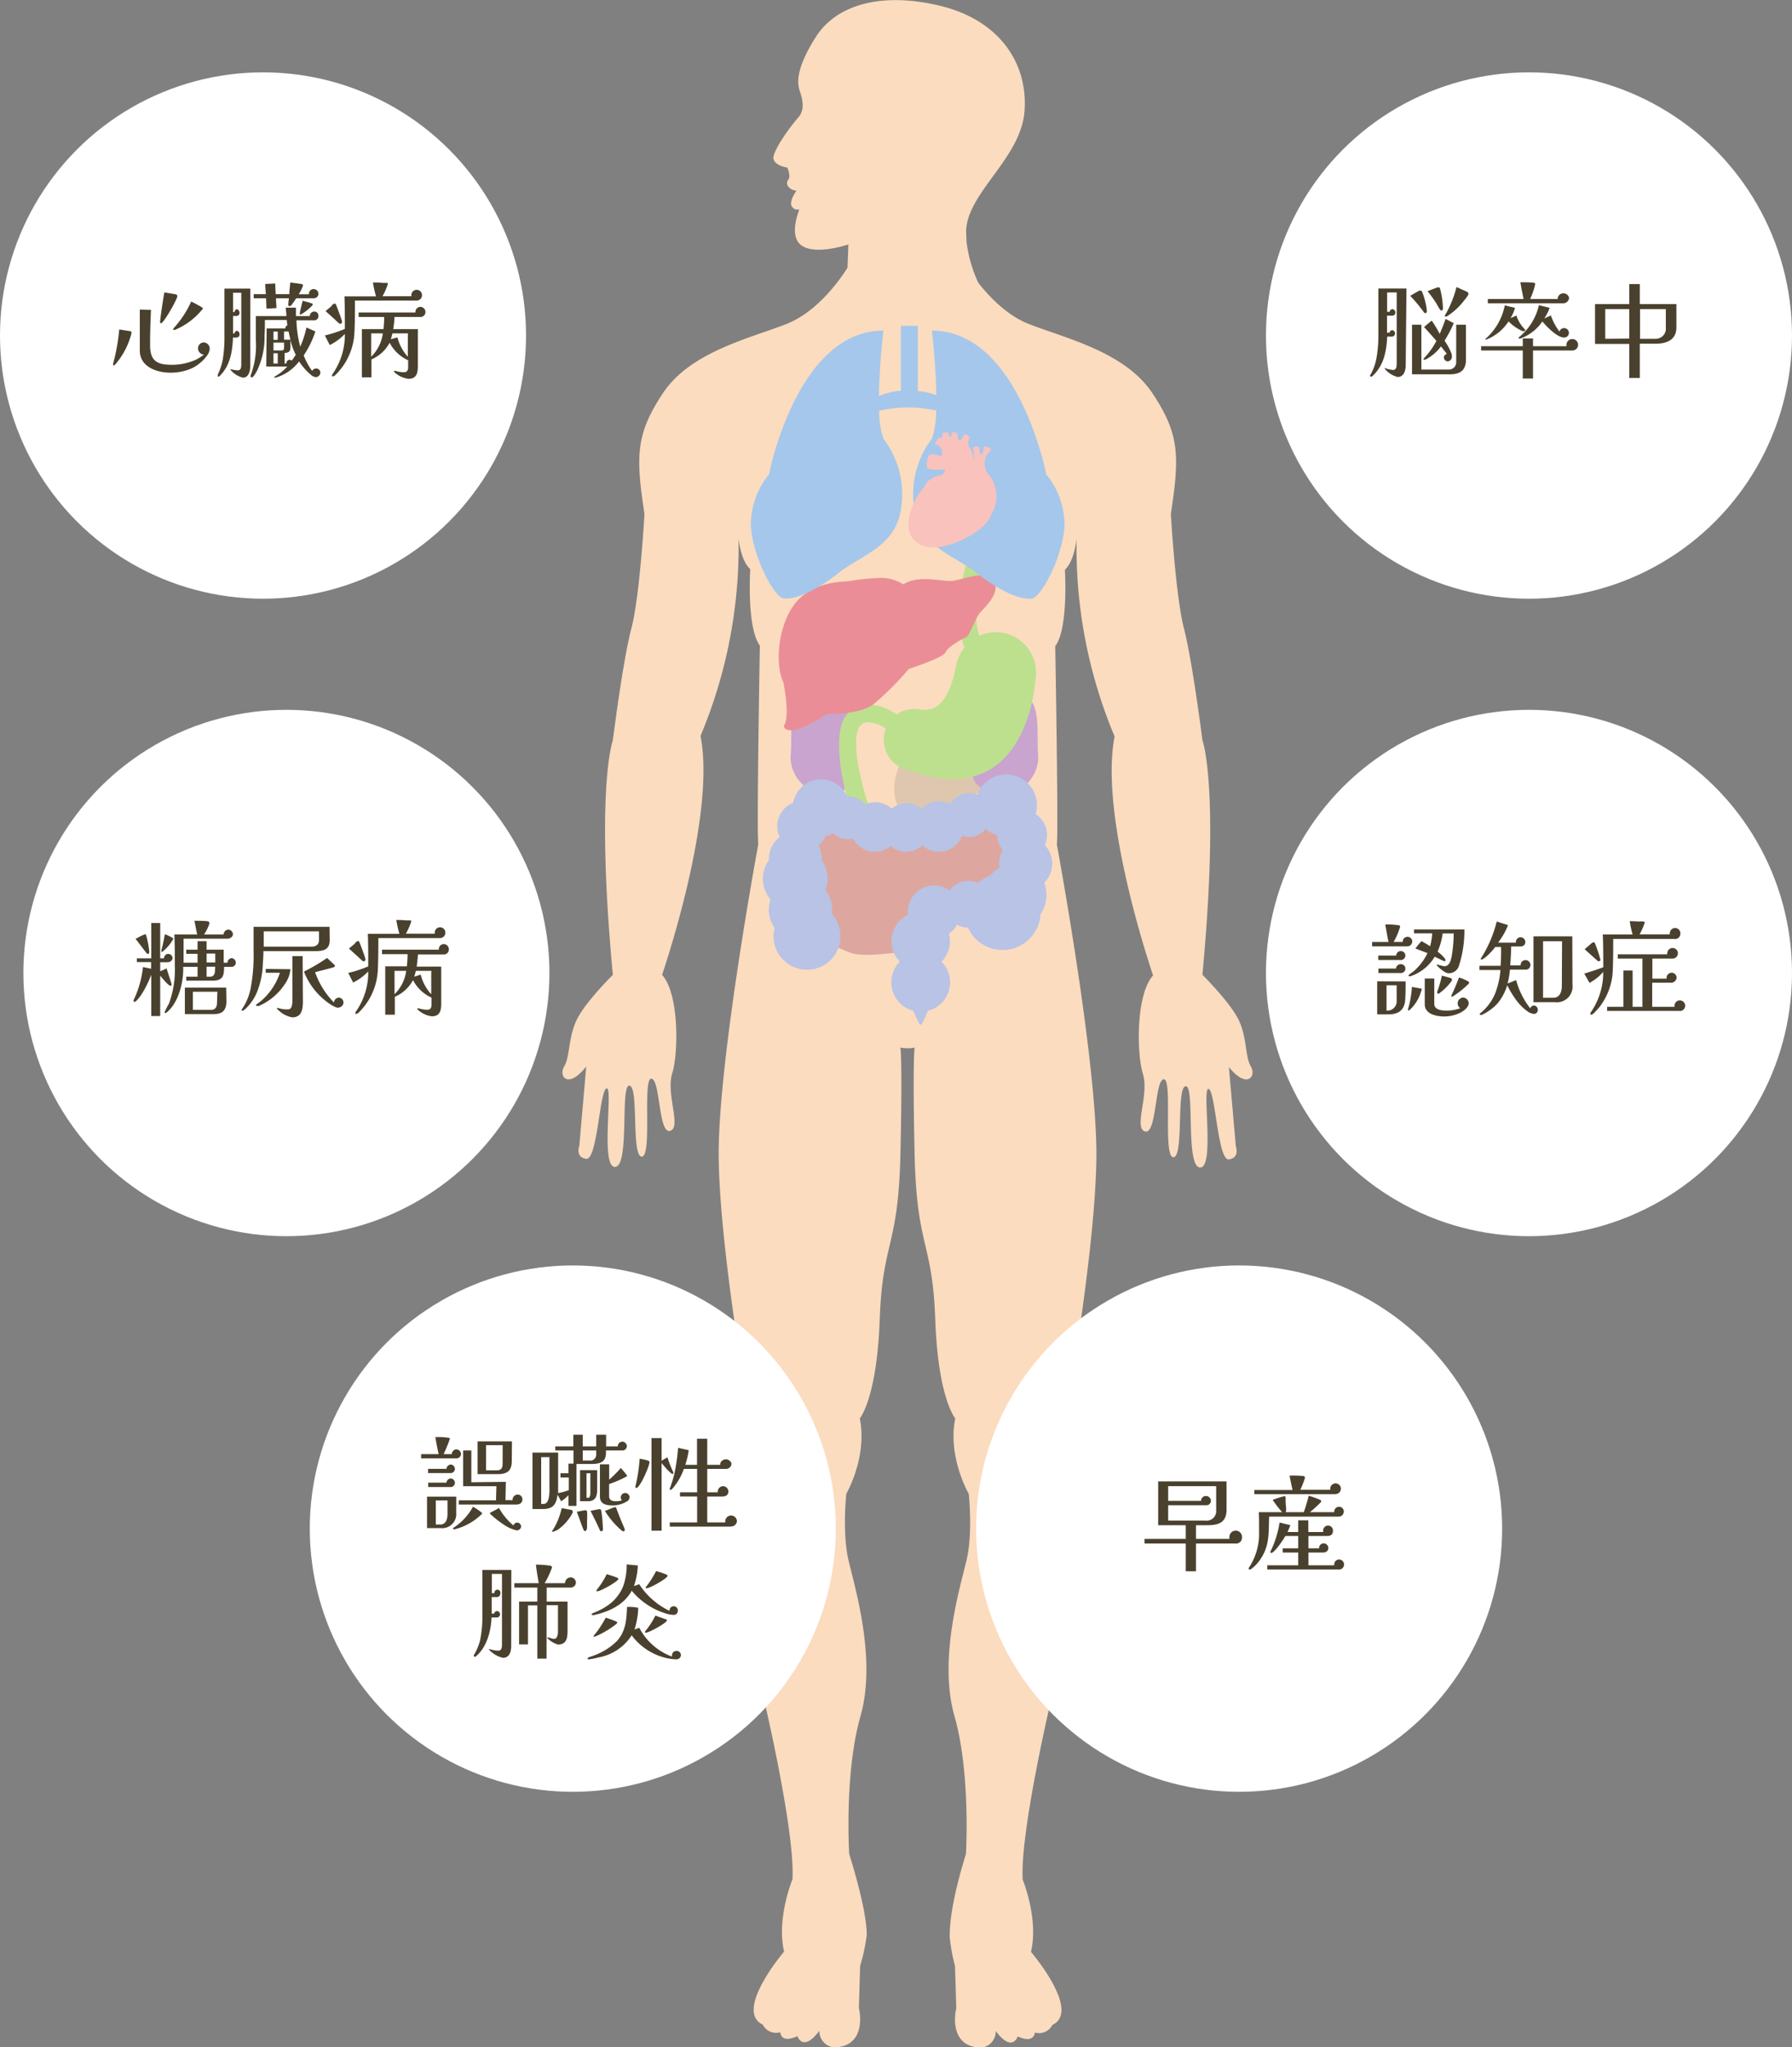 <svg xmlns="http://www.w3.org/2000/svg" viewBox="0 0 306.59 350"><rect x="0" y="0" width="306.59" height="350" fill="#808080" stroke="none"/><defs><style>.cls-1{fill:#fff;}.cls-2{fill:#49412e;}.cls-3{fill:#fbdcbf;}.cls-4{fill:#dec7ae;}.cls-5{fill:#c9a4cf;}.cls-6{fill:#bde08e;}.cls-7{fill:#eb8d97;}.cls-8{fill:#dda7a0;}.cls-9{fill:#b8c3e5;}.cls-10{fill:#a5c7eb;}.cls-11{fill:#f9c2bd;}</style></defs><title>zenshin</title><g id="レイヤー_2" data-name="レイヤー 2"><g id="contents"><circle class="cls-1" cx="49" cy="166.37" r="45"/><path class="cls-2" d="M28.65,164.53H27.41v1.55l1.1-.5c.11.47.85,2.57.85,2.77a.19.19,0,0,1-.2.2c-.36,0-1.5-1.42-1.75-1.73v6.91H25.88v-7.07c-.47,1.29-1.66,3.78-2.75,4.63l-.13,0a.16.16,0,0,1-.16-.16s0,0,0-.09a17.32,17.32,0,0,0,1.62-5.69l1.39.29v-1.14H23.41v-.63h2.47v-6.05h1.53v6.05h.65a.73.73,0,1,1,1.46-.07C29.52,164.26,29.05,164.53,28.65,164.53Zm-3.31-1.42c-.16,0-.27-.14-.36-.25-.59-.78-1.19-1.57-1.78-2.32a10.5,10.5,0,0,1,1.62-.8c.13,0,.14.08.18.17a15.25,15.25,0,0,1,.54,2.82C25.54,162.86,25.5,163.11,25.34,163.11Zm2.4-.34c-.09,0-.13-.07-.13-.16s0-.09,0-.13c.25-.92.43-1.82.59-2.74a6.79,6.79,0,0,1,1.33.63c.08.06.11.08.11.17A7.15,7.15,0,0,1,27.74,162.77Zm12,2.54h-1.4c0,1.6-.24,2.37-2,2.37H31.86V167l1.94,0v-1.69H31.35v.34c0,2.45-.81,5.69-2.71,7.36a.68.68,0,0,1-.36.2.11.11,0,0,1-.13-.12,13.27,13.27,0,0,1,.76-1.5,16.8,16.8,0,0,0,1-6.53c0-1.75,0-3.52-.08-5.28l3.91,0c-.18-.77-.32-1.56-.48-2.34.55,0,1.63,0,2.16.07.23,0,.41.11.41.4a7.7,7.7,0,0,1-.92,1.87h3.35a.83.83,0,0,1,.79-.83.82.82,0,0,1,.8.81c0,.42-.51.74-.89.74H31.41c0,1.37,0,2.74,0,4.11H33.8v-1.52H31.86v-.71H33.8v-1.45h1.55v1.45h2.92c0,.73,0,1.49,0,2.23h.65a.78.78,0,0,1,.72-.78.77.77,0,0,1,.7.78A.7.7,0,0,1,39.69,165.31Zm-1,5.85c0,1.46-.57,2.23-2.11,2.23h-5v-4.52H38.7Zm-1.55-1.59H33v3.1h3.13c.76,0,1-.57,1-1.24Zm-.36-5v-1.52H35.35v1.52Zm0,.72H35.35V167h.58c.75,0,.86-.63.86-1.24Z"/><path class="cls-2" d="M56.41,160.72c0,1.85-1.29,1.91-2.79,1.91H45.07c0,.79-.07,1.56-.11,2.34a13.78,13.78,0,0,1-.84,4.26,8.1,8.1,0,0,1-2.24,3.37c-.11.07-.27.22-.41.22a.13.13,0,0,1-.13-.13.44.44,0,0,1,.13-.25,9.55,9.55,0,0,0,1.46-3.71,30.06,30.06,0,0,0,.45-6.07c0-1.4,0-2.79,0-4.19h13Zm-6.73,5a4.86,4.86,0,0,1-.72,2.19A10.18,10.18,0,0,1,44.28,172,.69.69,0,0,1,44,172c-.07,0-.2,0-.2-.1s.16-.26.27-.31a7.34,7.34,0,0,0,.76-.59,10.77,10.77,0,0,0,3.06-4.67H45.46v-.66Zm4.9-6.47H45.12c0,.87,0,1.75,0,2.61H53.3c.74,0,1.28-.34,1.28-1.13Zm-2.76,12c0,1.35-.2,2.7-1.84,2.7a4.58,4.58,0,0,1-2.46-1.34c-.06-.05-.15-.12-.15-.19s0-.06.08-.06a.53.53,0,0,1,.16,0,4.77,4.77,0,0,0,1.6.23h0a.78.78,0,0,0,.45-.12c.39-.31.37-1.3.37-1.73v-7.26h1.75Zm6.09,1.06a1.68,1.68,0,0,1-.74-.22,4.27,4.27,0,0,1-.74-.43A11.89,11.89,0,0,1,52,166.12a30.5,30.5,0,0,0,3.95-2.32c.05,0,1.31,1.24,1.37,1.27s-.13.27-.15.29c-.9.27-2.18.58-3.26.87a13.83,13.83,0,0,0,3.23,5.18.87.87,0,0,1,.82-.83.82.82,0,0,1,.8.85A.85.85,0,0,1,57.91,172.26Z"/><path class="cls-2" d="M75.24,160.39H64.73c0,1.75,0,3.5-.08,5.24a10.84,10.84,0,0,1-3.2,7.42.92.92,0,0,1-.52.31c-.09,0-.13,0-.13-.13a.9.9,0,0,1,.2-.43,11.62,11.62,0,0,0,2-6.63v-.07A9.27,9.27,0,0,1,60.42,168l-.84-1.64A21.93,21.93,0,0,0,63,165.24v-.63c0-1.64,0-3.3-.07-4.94h5.4a21.86,21.86,0,0,1-.53-2.37c.56,0,1.1,0,1.64.07.18,0,.4,0,.6,0s.32,0,.32.19a10.92,10.92,0,0,1-.92,2.09h4.94c0-.07,0-.14,0-.2a.91.91,0,0,1,.92-.9.92.92,0,0,1,.9.9A.91.91,0,0,1,75.24,160.39Zm-13,4a.34.34,0,0,1-.25-.13,9.67,9.67,0,0,1-.76-.69l-1.53-1.38c.31-.25.61-.52.94-.78A2.22,2.22,0,0,1,61,161a.62.62,0,0,1,.27-.09c.14,0,.19.13.25.25.14.36,1,2.6,1,2.83S62.42,164.34,62.26,164.34ZM76,163.2H71.5a20.45,20.45,0,0,1-.22,2.07h4.21v6.25c0,1.22-.18,2.25-1.62,2.25a4.3,4.3,0,0,1-2.45-1.19s0-.07,0-.11,0-.07.09-.07l.09,0a5.34,5.34,0,0,0,1.48.25c.84,0,.75-.72.75-1.35v-.72a6.62,6.62,0,0,1-3.17-3,6.3,6.3,0,0,1-3.11,2.85v3.07H65.91v-8.28h3.7a20.35,20.35,0,0,0,.12-2.07H65.36v-.77h9.72a.16.16,0,0,1,0-.09.85.85,0,0,1,.85-.87.88.88,0,0,1,.86.87A.85.85,0,0,1,76,163.2ZM67.5,166v4a6.91,6.91,0,0,0,2-4Zm6.3,0H71.15c-.09.34-.18.68-.28,1l1.11-.35a7.64,7.64,0,0,0,1.8,3.35c0-1.17,0-2.34,0-3.51Z"/><circle class="cls-1" cx="261.59" cy="166.37" r="45"/><path class="cls-2" d="M240.86,161.81h-6.11v-.75h2.81c-.22-1-.38-2-.56-3a13.79,13.79,0,0,1,2.22.14c.18,0,.32.06.32.27a12.34,12.34,0,0,1-1.1,2.58H240a.8.8,0,0,1,.81-.87.81.81,0,0,1,.81.81A.86.86,0,0,1,240.86,161.81Zm-.38,6c0,1,0,2-.06,3-.07,1.84-1.09,2.63-2.88,2.63l-1.92,0v-5.65Zm-.83-3.67H235.8v-.76h3.08a.76.76,0,0,1,.77-.76.77.77,0,0,1,.79.76A.79.79,0,0,1,239.65,164.16Zm0,2.23h-3.82v-.76h3a.81.81,0,0,1,.77-.75.76.76,0,1,1,0,1.51Zm-2.43,2.1v4.33h.16a1.58,1.58,0,0,0,1.57-1.68c0-.88,0-1.76,0-2.65Zm5.92,1a6.81,6.81,0,0,1-2,3.25c0,.05,0,.05-.1.05s-.15-.05-.15-.13a.14.14,0,0,1,0-.07,17,17,0,0,0,.67-3.82L243,169c.13,0,.24.07.24.21A.92.92,0,0,1,243.14,169.48Zm7.4-10.55a19.7,19.7,0,0,1-.95,6.27,1.79,1.79,0,0,1-1.8,1.21c-.56,0-1.51-.85-1.87-1.23a.25.25,0,0,1-.11-.18c0-.05.05-.07.11-.07a8.81,8.81,0,0,0,1.18.29c.87,0,1.1-.94,1.25-1.6a24.52,24.52,0,0,0,.36-4h-1.89a11.29,11.29,0,0,1-.87,3.1c.31.23,1.35,1.08,1.35,1.47a.16.16,0,0,1-.16.17c-.14,0-1.44-.67-1.68-.76a7.67,7.67,0,0,1-4,3.28,1.16,1.16,0,0,1-.31.07s-.16,0-.16-.11.15-.23.22-.29c.25-.2.52-.36.77-.57a9.81,9.81,0,0,0,2.25-3l-1.91-.73c-.05,0-.12,0-.12-.11a13.16,13.16,0,0,1,1-1.21c.5.27,1,.56,1.48.88a12.43,12.43,0,0,0,.36-2.21h-3.12v-.67Zm-.43,14.1a6.28,6.28,0,0,1-3,.78c-1.33,0-3.35-.38-3.35-2.09,0-1.46,0-2.92,0-4.4l1.63,0c0,1.46,0,2.9,0,4.34,0,1.12,1.51,1.15,2.28,1.15a6.84,6.84,0,0,0,2.16-.41,1,1,0,0,1,.45-1.82,1,1,0,0,1,1,1C251.23,172.19,250.54,172.78,250.11,173Zm-1.75-5.29a9.76,9.76,0,0,1-2.19,2.16.33.33,0,0,1-.15,0c-.09,0-.12-.06-.12-.13a.54.54,0,0,1,0-.22,17.69,17.69,0,0,0,.78-2.72c.3.08,1.24.31,1.47.4s.25.13.25.25A.43.43,0,0,1,248.36,167.74Zm2.76.61a14.33,14.33,0,0,1-2.67,2.09.13.13,0,0,1-.14-.14.54.54,0,0,1,.09-.26c.45-.93.85-1.94,1.23-2.91a10.58,10.58,0,0,1,1.6.7.24.24,0,0,1,.12.2A.46.46,0,0,1,251.12,168.35Z"/><path class="cls-2" d="M262.42,173.36a2.4,2.4,0,0,1-1.19-.51,8.92,8.92,0,0,1-1.62-1.58,16.9,16.9,0,0,1-1.74-2.81,9.22,9.22,0,0,1-1.63,3.08,8.61,8.61,0,0,1-2.75,2l-.16,0c-.07,0-.16,0-.16-.12a.25.25,0,0,1,.1-.18,8.55,8.55,0,0,0,2.51-3.32,14.17,14.17,0,0,0,.93-4.07h-3.6v-.72h3.62c.06-.73.09-1.47.09-2.21,0-.34,0-.69,0-1h-1a11.85,11.85,0,0,1-1.55,1.66,5.46,5.46,0,0,1-.67.47.43.43,0,0,1-.18,0,.08.08,0,0,1-.09-.09.3.3,0,0,1,.08-.16,21.09,21.09,0,0,0,2.66-6.23l1.94.61a12.13,12.13,0,0,1-1.71,3h3.05s0-.09,0-.12a.82.82,0,0,1,.81-.81.85.85,0,0,1,.81.81.76.76,0,0,1-.76.77h-1.67c0,1.08-.09,2.18-.16,3.24h1.78a.11.11,0,0,1,0-.07.84.84,0,1,1,1.68,0,.8.8,0,0,1-.9.79h-2.61a14.42,14.42,0,0,1-.4,2.38c.47-.2,1-.4,1.46-.59a13.38,13.38,0,0,0,2.41,4.82.73.73,0,0,1,.61-.47.7.7,0,0,1,.69.67A.66.66,0,0,1,262.42,173.36Zm6.61-5a2.69,2.69,0,0,1-3,3h-3.67V160.1H269Zm-1.78-7.42H264v9.66h1.78c1.1,0,1.43-1.07,1.43-2Z"/><path class="cls-2" d="M286.49,160.55H276c0,1.73,0,3.5-.07,5.24a10.91,10.91,0,0,1-2.28,6.4,11.57,11.57,0,0,1-.92,1,.89.89,0,0,1-.51.31.13.13,0,0,1-.14-.15.82.82,0,0,1,.2-.43,11.93,11.93,0,0,0,2-6.05c0-.2,0-.52,0-.7a6,6,0,0,1-.6.65,9,9,0,0,1-1.73,1.24l-.9-1.59c1.08-.34,2.18-.68,3.25-1.09,0-1.86,0-3.73-.08-5.6h5.1a15.79,15.79,0,0,1-.49-2.29l1.62.07a2.93,2.93,0,0,1,.6,0c.12,0,.34,0,.34.2a11,11,0,0,1-.88,2h5.17a.5.5,0,0,1,0-.17.9.9,0,0,1,.9-.91.89.89,0,0,1,.91.91A.9.9,0,0,1,286.49,160.55Zm-12.95,3.82a.47.47,0,0,1-.27-.14c-.73-.63-1.44-1.3-2.16-1.93l.9-.76a2.57,2.57,0,0,1,.4-.34.68.68,0,0,1,.25-.09c.14,0,.2.15.25.25a25.22,25.22,0,0,1,.9,2.71A.28.28,0,0,1,273.54,164.37Zm13.85,8.48-12.43,0v-.7h2.78v-6.21h1.58v6.21H281v-8.24h-4.22v-.74h8.47a.5.5,0,0,1,0-.17.91.91,0,1,1,1.82,0,.93.93,0,0,1-1,.91h-3.37v3.42h2.43c0-.06,0-.09,0-.15a.88.88,0,0,1,.87-.86.85.85,0,0,1,.84.86.94.94,0,0,1-1,.85h-3.17v4.12h3.82c0-.07,0-.12,0-.18a.91.91,0,1,1,.92.9Z"/><path class="cls-3" d="M214,182.33c-1-1.7-.61-4.6-1.95-7.66s-6.33-8-6.33-8c3-32.13,0-40.11,0-40.11S204,113,202.56,107.45s-2.24-19.58-2.24-19.58c1.51-9.89,1.51-13.67-3.2-20.7S182.23,57.83,176,55.39c-3.79-1.49-6.84-4.75-8.64-7.07a23.28,23.28,0,0,1-2-7l-.07-1.77c.15-6.64,9.42-12.46,10-20.6S171,3.45,160.87,1,143.08.84,139.6,6.29s-3.12,7.83-2.9,8.8,1.37,3.29-.13,5-4.39,5.75-4.24,7,2.37,1.57,2.37,1.57.67,1.49.15,2.09,0,1.71,1.41,1.86c0,0-1.41,1.94-.74,2.76s1.18.23,1.18.53-2.07,4.92.89,6.34c2.16,1,5.75.13,7.56-.44L145,45.75s-4.22,7.2-10.43,9.64-16.41,4.74-21.11,11.78-4.71,10.81-3.2,20.7c0,0-.78,14.06-2.24,19.58s-3.17,19.13-3.17,19.13-3,8,0,40.11c0,0-5,4.91-6.33,8s-1,6-2,7.66.63,4,3.78,0l-1.19,13.58s-.74,1.94,1.18,2.21,2.29-11.68,3.48-12.05-1.1,13.53,1.46,13.43.82-14.07,2.46-13.89.28,12.14,2.11,12.14.09-13.43,1.64-13.33,1.19,9.47,3.2,8.92-.73-6.26.37-9.84,1.18-13.62-1.74-16.84c0,0,9.32-27,6.58-40.85a83.48,83.48,0,0,0,6.51-33.75c.25,2,.8,4.13,2,5.24,0,0-.64,10,1.64,13.06,0,0-.55,31.1-.27,34,0,0-6.95,37.35-6.77,53.54s5.49,45.63,5.49,45.63l.55,11s-4.39,13.43-2.2,20.6,9.33,36.8,8.78,46.19c0,0-2.76,6.65-1.43,12.35,0,0-8.64,10.11-3.65,12.49a2.55,2.55,0,0,0,3,1.3s0,2,2.93.67c0,0,.93,2.86,3.76-.93a2.76,2.76,0,0,0,3.5,2.75c3.5-.57,3.81-4.2,3.25-6.64l.22-7.2a31.85,31.85,0,0,0,1.13-5.27c0-1.4-.27-5.05-3-13.87,0,0-.87-13.75,1.93-23.56s-1-22.08-2.07-26.74-.36-11.28-.36-11.28,3.65-6.26,2.31-12.88c0,0,2.93-3.44,3.41-16.93s3.17-12.14,3.54-28.21,0-18.28,0-18.28a4.3,4.3,0,0,0,1.21.12,4.35,4.35,0,0,0,1.22-.12s-.36,2.21,0,18.28,3.05,14.72,3.53,28.21,3.42,16.93,3.42,16.93c-1.34,6.62,2.31,12.88,2.31,12.88s.73,6.62-.36,11.28-4.88,16.93-2.08,26.74S165.26,317,165.26,317c-2.73,8.82-2.78,12.78-2.78,14.18a32.2,32.2,0,0,0,.91,5l.22,7.2c-.56,2.44-.26,6.07,3.25,6.64a2.76,2.76,0,0,0,3.5-2.75c2.83,3.79,3.76.93,3.76.93,2.88,1.3,2.93-.67,2.93-.67a2.55,2.55,0,0,0,3-1.3c5-2.38-3.66-12.49-3.66-12.49,1.34-5.7-1.42-12.35-1.42-12.35-.55-9.39,6.58-39,8.77-46.19s-2.19-20.6-2.19-20.6l.55-11s5.3-29.44,5.48-45.63-6.76-53.54-6.76-53.54c.27-2.85-.28-33.95-.28-33.95,2.29-3,1.65-13.06,1.65-13.06,1.19-1.11,1.74-3.29,2-5.24a83.28,83.28,0,0,0,6.51,33.75c-2.74,13.81,6.58,40.85,6.58,40.85-2.93,3.22-2.84,13.25-1.74,16.84s-1.64,9.29.37,9.84,1.64-8.83,3.2-8.92-.19,13.33,1.64,13.33.46-11.95,2.1-12.14-.09,13.8,2.47,13.89.27-13.8,1.46-13.43,1.56,12.33,3.47,12.05,1.19-2.21,1.19-2.21l-1.19-13.58C213.38,186.31,215,184,214,182.33Z"/><path class="cls-4" d="M165.26,127.87a4.09,4.09,0,0,0-2.55-.62,21,21,0,0,0-2.84.31c-.78.06-3.82.06-5.46,2.43s-1.69,6-.95,7.41c0,0,.7,3.39,0,4.21,0,0,0,1.55,4.24-1.11,0,0,3.12.09,4.52-.89a27.61,27.61,0,0,0,3.53-3.48s3.37-1.07,3.62-1.62a5.14,5.14,0,0,1,2-1.45c.28-.08.94-1.88,1.35-2.37s2.06-1.88,1.4-3.11-3.2,0-4.23,0S166.74,126.92,165.26,127.87Z"/><path class="cls-5" d="M146.28,119s1.85,1.23,0,3.34-2.89,4.21-1.93,5.78,4.42,5.18-.48,7.19-8.92-2.36-8.59-6.22-.65-8.86,2.49-10.44S146.28,119,146.28,119Z"/><path class="cls-5" d="M166.6,119s-1.85,1.23,0,3.34,2.89,4.21,1.93,5.78-4.42,5.18.48,7.19,8.92-2.36,8.6-6.22.64-8.86-2.49-10.44S166.6,119,166.6,119Z"/><path class="cls-6" d="M177.13,116.35a6.92,6.92,0,0,0-5.44-8.13,6.73,6.73,0,0,0-4.15.5c-1.47-4.42.63-10.69.65-10.77l-2.82-1.68c-.14.4-2.79,9-.33,14.42a6.92,6.92,0,0,0-1.43,3c-1.27,6.55-3.49,8-6.21,7.63a5.17,5.17,0,0,0-4,.84,9.31,9.31,0,0,0-5.1-1.75A4.67,4.67,0,0,0,145,122c-3.75,4.13.94,18.2,1.13,18.49l3.82.81c-.86-1.35-5.23-14.55-2.72-17.25a1.69,1.69,0,0,1,1.24-.57,6.13,6.13,0,0,1,3.1,1.11,5.33,5.33,0,0,0-.27.91,5.26,5.26,0,0,0,4.12,6.17C175.89,139.25,177.13,116.35,177.13,116.35Z"/><path class="cls-7" d="M154.55,99.92a7.11,7.11,0,0,0-4.43-1.08,35.54,35.54,0,0,0-4.94.54c-1.36.11-6.65.11-9.5,4.28s-2.94,10.51-1.65,13c0,0,1.22,6,.07,7.42,0,0,.07,2.73,7.37-2,0,0,5.43.14,7.86-1.58a48.22,48.22,0,0,0,6.15-6.12s5.86-1.88,6.29-2.85,3-2.4,3.51-2.55,1.64-3.31,2.35-4.17,3.58-3.31,2.44-5.47-5.58-.07-7.37,0S157.12,98.26,154.55,99.92Z"/><path class="cls-8" d="M160.2,154.68s-3,9.25-3.47,8.32-7.7.93-10.93,0-9.87-5.37-9.87-5.37-4.3-10.2,2.93-15,24.2-4,32.54-2.42,3.65,4.26,2.12,11.23S165.9,155.89,160.2,154.68Z"/><path class="cls-9" d="M178.65,150.92a4.55,4.55,0,0,0,.1-6.41,4.22,4.22,0,0,0-1.57-5.31,5.43,5.43,0,0,0,.23-1.46,5.25,5.25,0,0,0-10.18-1.87,3.8,3.8,0,0,0-1.4-.28,3.72,3.72,0,0,0-3.23,1.91,4.14,4.14,0,0,0-1.92-.48,4.24,4.24,0,0,0-3,1.25,4,4,0,0,0-5.13,0,4.14,4.14,0,0,0-4.54-.72,3.65,3.65,0,0,0-2.86-1.4l-.25,0a4.83,4.83,0,0,0-9.18,1.11,4.31,4.31,0,0,0-2.32,5.87,4.6,4.6,0,0,0-1.84,3.67,2.3,2.3,0,0,0,0,.26,5.49,5.49,0,0,0,.26,6.76,5.27,5.27,0,0,0,.72,4.83,6.08,6.08,0,0,0-.19,1.42,5.72,5.72,0,1,0,9.94-3.84,6,6,0,0,0,.07-.74,5.38,5.38,0,0,0-1.14-3.3,5.47,5.47,0,0,0-.61-5.06c0-.11,0-.22,0-.33a4.52,4.52,0,0,0-.6-2.22,4.35,4.35,0,0,0,1.19-1.62,4.54,4.54,0,0,0,1.4-.47,3.58,3.58,0,0,0,2.48,1,3.74,3.74,0,0,0,.89-.12,4.14,4.14,0,0,0,6.4,1.26,4,4,0,0,0,5.42-.09,4.23,4.23,0,0,0,6.8-1.64,3.57,3.57,0,0,0,1.18.21,3.65,3.65,0,0,0,2.87-1.39,5.17,5.17,0,0,0,2,1.09,4.22,4.22,0,0,0,.92,2.58,4.53,4.53,0,0,0-.63,2.28,5.2,5.2,0,0,0,.07.69,5.74,5.74,0,0,0-1.59,1.35,6.65,6.65,0,0,0-2.15,1.27,3.9,3.9,0,0,0-4.78,1.27,4.48,4.48,0,0,0-2.64-.86,4.53,4.53,0,0,0-4.52,4.55c0,.16,0,.32,0,.49a5,5,0,0,0-1.36,8,5,5,0,0,0,2.28,8.38c.06.17.17.35.25.53a11.77,11.77,0,0,0,.89,1.84h.26a11.36,11.36,0,0,0,.9-1.84c.08-.18.18-.36.26-.53a5,5,0,0,0,2.28-8.38,5,5,0,0,0,1.44-3.54,4.65,4.65,0,0,0-.18-1.24,4.47,4.47,0,0,0,1.38-1.55,3.88,3.88,0,0,0,1.88.5,6.5,6.5,0,0,0,12.42-2.32,5.46,5.46,0,0,0,1-3.17A5.54,5.54,0,0,0,178.65,150.92Z"/><path class="cls-10" d="M179,81.11s-4.72-24.58-19.57-24.58c0,0,.69,5.75.76,11l-.1,0a18.46,18.46,0,0,0-2.19-.57c-.29,0-.58-.07-.87-.1V55.72h-2.91V66.84c-.3,0-.61,0-.9.08a12,12,0,0,0-2.2.54c-.23.08-.42.18-.64.27.05-5.31.76-11.2.76-11.2-14.85,0-19.57,24.58-19.57,24.58a13.7,13.7,0,0,0-3.11,8.35c0,4.87,3.8,12.63,5.64,12.86s5.29-1.16,9.44-4.4,10-4.52,10.71-11.59A15.67,15.67,0,0,0,151.14,75a15.23,15.23,0,0,1-.73-4.76c.41-.09.82-.18,1.25-.25a21.47,21.47,0,0,1,3.88-.31,16.31,16.31,0,0,1,2,.09l1.91.26.73.16a15.84,15.84,0,0,1-.73,4.81,15.67,15.67,0,0,0-3.11,11.36c.69,7.07,6.56,8.34,10.71,11.59s7.6,4.63,9.44,4.4,5.64-8,5.64-12.86A13.7,13.7,0,0,0,179,81.11Z"/><path class="cls-11" d="M168.86,80.77A6,6,0,0,1,169.6,88s-.51,2-4.33,4-7.79,2.34-9.37-.33,1.19-7.58,2.17-8.27c0,0,.32-1.7,3.09-2.2,0,0,1.09-1,.1-.93s-2.43.12-2.63-.3,0-2.14.62-2.3a3.73,3.73,0,0,1,1.78.41s.71-1.75-1.06-2.1c0,0,.27-1.27,1.27-1.15l0-.7a.64.64,0,0,1,.51-.23,1.29,1.29,0,0,1,.62.23l0,.5.36,0,.12-.54s.08-.27.56-.16.44.49.44.49l0,.6a.49.49,0,0,0,.66.18l.39-.86a.76.76,0,0,1,1,.55,1.53,1.53,0,0,0,.1,1.83,3.89,3.89,0,0,1,.56,2.2,6.19,6.19,0,0,0-.1-2.33.92.92,0,0,1,1.1-.13s0,1.25.34,1.27.38-1.21.38-1.21.08-.27.69-.09.6.53.6.53A3,3,0,0,0,168.86,80.77Z"/><circle class="cls-1" cx="45" cy="57.37" r="45"/><path class="cls-2" d="M22.47,57.08a13,13,0,0,1-2.77,5.26c-.05,0-.14.14-.21.14a.15.15,0,0,1-.15-.12s0-.09,0-.13a33.63,33.63,0,0,0,1.06-5.9l1.73.27c.2,0,.36.09.36.25A.93.93,0,0,1,22.47,57.08Zm12.91,3.77A6.11,6.11,0,0,1,34.3,62a6.69,6.69,0,0,1-1.54,1,9,9,0,0,1-3.84.72c-2.21-.07-4.84-1-5-3.58,0-.42,0-1.84,0-3.31V52.92l1.91.07c-.08,1.84-.15,3.64-.15,5.48,0,.25,0,.5,0,.75.06,2.26,1,3.07,3.22,3.14a10,10,0,0,0,4.6-.85,7.49,7.49,0,0,0,1.38-.88,1.07,1.07,0,0,1-1-1.08,1,1,0,0,1,1-1,1.07,1.07,0,0,1,1,1.08A2.19,2.19,0,0,1,35.38,60.85Zm-7.84-5.57a.16.16,0,0,1-.15-.16V55c.15-1.48.43-3.21.72-5l1.8.3c.18,0,.43.09.43.33C30.34,51.16,28,55.28,27.54,55.28Zm6.93-2.21a11.9,11.9,0,0,1-4.54,3.33.48.48,0,0,1-.18,0c-.05,0-.13,0-.13-.09a.42.42,0,0,1,.09-.19,17.26,17.26,0,0,0,3-4.56c.45.2,1.31.67,1.72.92.13.09.26.12.26.29S34.52,53,34.47,53.07Z"/><path class="cls-2" d="M42.82,62.48c0,.81-.2,2.09-1.25,2.09a3.93,3.93,0,0,1-2.16-1.37s0-.05,0-.07,0,0,0,0h.07a5.41,5.41,0,0,0,1.25.19c.55,0,.55-.7.55-1.09V50.06H39.88v3.3h.25c0-.22.15-.47.4-.47s.45.34.45.57c0,.69-.63.56-1.1.56v3h.25a.45.45,0,0,1,.4-.45c.29,0,.45.33.45.58,0,.7-.63.56-1.12.56-.09,2.39-.48,4.81-2.27,6.57-.07.05-.12.13-.21.13s-.13-.09-.13-.18a.42.42,0,0,1,0-.15,10.65,10.65,0,0,0,.86-2.59,23.88,23.88,0,0,0,.29-4.23c0-2.63,0-5.28,0-7.91h4.43Zm11.2,2a1.5,1.5,0,0,1-.85-.41,10.86,10.86,0,0,1-2-2.27,7.81,7.81,0,0,1-3.93,2.75,1.26,1.26,0,0,1-.27,0s-.13,0-.13,0,.13-.15.18-.18a8.14,8.14,0,0,0,2.13-1.7h-3.6l.07-6.51h3.19a.53.53,0,0,1,.36-.53c-.06-.3-.07-.61-.11-.91H45.32c0,.88,0,1.78-.06,2.66a13.19,13.19,0,0,1-1.36,6.16c-.15.23-.56,1-.85,1-.11,0-.16-.07-.16-.18a.8.8,0,0,1,0-.21,14.3,14.3,0,0,0,.88-6c0-1.37,0-2.74,0-4.11h0v0H49c0-.48-.08-.95-.12-1.44h1.75c0,.49,0,1,0,1.44h2.38a.75.75,0,0,1,.75-.77.69.69,0,0,1,.72.74.71.71,0,0,1-.66.76H50.72a19,19,0,0,0,.65,4.5A16.54,16.54,0,0,0,52.43,56l1.53.67a16.64,16.64,0,0,1-2,4.1,11.92,11.92,0,0,0,1.44,2.65.78.78,0,0,1,.69-.41.7.7,0,0,1,.72.72A.79.79,0,0,1,54,64.48ZM53.62,51H50.67a14,14,0,0,1-.8,1.16.49.49,0,0,1-.34.19c-.16,0-.21-.14-.21-.27A7.93,7.93,0,0,1,49.44,51H47.21l.09,1.68-1.71.09L45.52,51H43.41v-.7h2.07l-.11-1.74,1.71-.09.09,1.83H49.5c0-.66.12-1.33.16-2,.59.09,1.2.14,1.82.25.14,0,.36.05.36.25a5.7,5.7,0,0,1-.74,1.51h1.76a.25.25,0,0,1,0-.12.78.78,0,0,1,.76-.76.82.82,0,0,1,.86.74A.79.79,0,0,1,53.62,51Zm-6.1,7.1V56.69h-.73v1.42Zm1.08.48H46.79v1.34h1.26c.46,0,.55-.09.55-.54Zm-1.08,3.57V60.4h-.73v1.76Zm2.17-4.07c-.12-.47-.23-.94-.32-1.4H48.6v1.4Zm0,.11v1.1c0,.79-.23,1-1,1.08v1.78H49a.23.23,0,0,1,0-.07.57.57,0,0,1,.56-.56.59.59,0,0,1,.37.14l.67-1A10.88,10.88,0,0,1,49.71,58.2Zm3.69-5.91a8.51,8.51,0,0,1-1.94,1.51.15.15,0,0,1-.15-.17c0-.27.4-1.81.49-2.18a13.34,13.34,0,0,1,1.53.43c.09,0,.18.07.18.18A.36.36,0,0,1,53.4,52.29Z"/><path class="cls-2" d="M71.24,51.39H60.73c0,1.75,0,3.5-.08,5.24a10.84,10.84,0,0,1-3.2,7.42.92.92,0,0,1-.52.31c-.09,0-.13,0-.13-.13a.9.9,0,0,1,.2-.43,11.62,11.62,0,0,0,2-6.63V57.1A9.27,9.27,0,0,1,56.42,59l-.84-1.64A21.93,21.93,0,0,0,59,56.24v-.63c0-1.64,0-3.3-.07-4.94h5.4a21.86,21.86,0,0,1-.53-2.37c.56,0,1.1,0,1.64.07.18,0,.4,0,.6,0s.32,0,.32.19a10.92,10.92,0,0,1-.92,2.09h4.94c0-.07,0-.14,0-.2a.91.91,0,0,1,.92-.9.92.92,0,0,1,.9.9A.91.91,0,0,1,71.24,51.39Zm-13,4a.34.34,0,0,1-.25-.13,9.67,9.67,0,0,1-.76-.69l-1.53-1.38c.31-.25.61-.52.94-.78A2.22,2.22,0,0,1,57,52a.62.62,0,0,1,.27-.09c.14,0,.19.13.25.25.14.36,1,2.6,1,2.83S58.42,55.34,58.26,55.34ZM72,54.2H67.5a20.45,20.45,0,0,1-.22,2.07h4.21v6.25c0,1.22-.18,2.25-1.62,2.25a4.3,4.3,0,0,1-2.45-1.19s0-.07,0-.11,0-.07.09-.07l.09,0a5.34,5.34,0,0,0,1.48.25c.84,0,.75-.72.75-1.35V61.6a6.62,6.62,0,0,1-3.17-3,6.3,6.3,0,0,1-3.11,2.85v3.07H61.91V56.27h3.7a20.35,20.35,0,0,0,.12-2.07H61.36v-.77h9.72a.16.16,0,0,1,0-.09.85.85,0,0,1,.85-.87.88.88,0,0,1,.86.87A.85.85,0,0,1,72,54.2ZM63.5,57v4a6.91,6.91,0,0,0,2-4Zm6.3,0H67.15c-.09.34-.18.68-.28,1L68,57.69A7.64,7.64,0,0,0,69.78,61c0-1.17,0-2.34,0-3.51Z"/><circle class="cls-1" cx="261.59" cy="57.37" r="45"/><path class="cls-2" d="M240.5,62.39c0,.9-.27,2.07-1.39,2.07a4.16,4.16,0,0,1-2.2-1.42.13.13,0,0,1,0-.09s0,0,0,0H237a4.82,4.82,0,0,0,1.35.31c.63,0,.61-.81.61-1.26,0-4,0-8,0-12h-1.64c0,1.1,0,2.21,0,3.31h.43a.53.53,0,0,1,.47-.45.56.56,0,0,1,.51.58.53.53,0,0,1-.49.54h-.94c0,1,0,1.93,0,2.9h.44a.5.5,0,0,1,.45-.43.56.56,0,0,1,0,1.11h-.86c-.11,2.52-.58,4.95-2.52,6.74a.46.46,0,0,1-.24.1.18.18,0,0,1-.18-.16.14.14,0,0,1,.06-.12,9.42,9.42,0,0,0,1-2.63,21.87,21.87,0,0,0,.37-4.25c0-2.65,0-5.28,0-7.91h4.81Zm3.38-8.84a.42.42,0,0,1-.32-.23,26.17,26.17,0,0,0-2.29-2.74c.14-.09,1.49-.86,1.55-.88a.59.59,0,0,1,.2,0,.26.26,0,0,1,.28.2,11.48,11.48,0,0,1,.82,3.26C244.12,53.28,244.08,53.55,243.88,53.55Zm6.93,7.89c0,1.91-1,2.56-2.77,2.56h-6.46V55.52h1.6v7.67h4.75a1.25,1.25,0,0,0,1.21-1.34V55.52h1.67Zm-2.09-6.18a22.73,22.73,0,0,1-1.58,3,10,10,0,0,1,1.15,2.08,1.71,1.71,0,0,1,.11.72.79.79,0,0,1-.72.73.69.69,0,0,1-.65-.65.64.64,0,0,1,.51-.62c-.33-.45-.69-.86-1-1.29a8,8,0,0,1-2.38,2.11,1.29,1.29,0,0,1-.52.18c-.05,0-.11,0-.11-.08s.2-.3.27-.38a12.57,12.57,0,0,0,1.95-2.77c-.69-.79-1.39-1.6-2.11-2.37.43-.38.86-.74,1.32-1.1a25.7,25.7,0,0,1,1.36,2.27c.36-.85.71-1.7,1-2.56Zm-2.1-2.16a.31.31,0,0,1-.25-.18c-.22-.3-.4-.63-.6-1a22.44,22.44,0,0,0-1.53-2.13c.23-.09,1.64-.66,1.78-.66s.29,0,.35.2a14.8,14.8,0,0,1,.5,3.31C246.87,52.85,246.83,53.1,246.62,53.1Zm4.5-2.55a7.05,7.05,0,0,1-.58.77,11.37,11.37,0,0,1-3.06,2.81.47.47,0,0,1-.16,0,.13.13,0,0,1-.13-.13.3.3,0,0,1,.08-.18,18.5,18.5,0,0,0,1.92-4.74l1.78.8a.44.44,0,0,1,.26.34A.61.61,0,0,1,251.12,50.55Z"/><path class="cls-2" d="M268.92,59.93h-6.64v4.79h-1.75V59.93H253.4v-.74h7.13V57.87h1.75v1.32H268a1.66,1.66,0,0,1,0-.22,1,1,0,0,1,2,0A1,1,0,0,1,268.92,59.93Zm-8.23-3.32a.84.84,0,0,1-.2,0,7.3,7.3,0,0,1-2.39-1.66A8,8,0,0,1,254.44,58a.45.45,0,0,1-.23.08s-.09,0-.09-.06.11-.14.14-.18a10.19,10.19,0,0,0,3.19-5.63l1.75.43a7.44,7.44,0,0,1-.76,1.76l1-.45a6,6,0,0,0,1.42,2.34.28.28,0,0,1,.09.18A.2.2,0,0,1,260.69,56.61Zm6.79-4.75H254.55v-.74h6.12c-.21-.95-.39-1.89-.55-2.86.7,0,1.42,0,2.12.07.18,0,.41,0,.41.27a11.56,11.56,0,0,1-.86,2.52h4.72a.75.75,0,0,1,0-.21,1,1,0,0,1,1.94,0A1,1,0,0,1,267.48,51.86Zm.11,5.85c-1.19,0-3-1.89-3.71-2.75a7.63,7.63,0,0,1-3.73,2.91.78.78,0,0,1-.21,0c-.06,0-.15,0-.15-.07s.11-.16.16-.2a9.85,9.85,0,0,0,3.34-5.42l1.83.45a7.24,7.24,0,0,1-.92,1.82l1.14-.51a9.52,9.52,0,0,0,1.47,2.76.82.82,0,0,1,1.61.2A.8.8,0,0,1,267.59,57.71Z"/><path class="cls-2" d="M286.81,56c0,2.12-1.69,2.77-3.54,2.77h-2.72v5.85h-1.8V58.81h-5.86V52h5.86V48.57h1.8V52h6.26Zm-8.06,1.89V52.85h-4.11v5.08ZM285,52.85h-4.41v5.08h2.64A1.73,1.73,0,0,0,285,56Z"/><circle class="cls-1" cx="98" cy="261.37" r="45"/><path class="cls-2" d="M78.05,249.36h-6v-.73h3c-.23-1-.41-1.95-.57-2.92.7,0,1.42,0,2.12.11.15,0,.36,0,.36.23a27.3,27.3,0,0,1-1.06,2.58h1.4a.81.81,0,0,1,.8-.81.82.82,0,0,1,.77.81A.78.78,0,0,1,78.05,249.36Zm0,9.28a2.41,2.41,0,0,1-2.7,2.64H73.06V255.9h5Zm-.93-6.77H73.24v-.72h3.15a.79.79,0,0,1,.72-.74.77.77,0,0,1,.72.76A.72.72,0,0,1,77.17,251.87Zm0,2.39H73.26v-.75h3.13a.77.77,0,0,1,.72-.72.76.76,0,0,1,.72.75A.74.74,0,0,1,77.15,254.26Zm-.56,2.29h-2v4.12h.77c1,0,1.24-1,1.24-1.87ZM82.3,259A10.14,10.14,0,0,1,78,261.43a.94.94,0,0,1-.3.05c-.06,0-.2,0-.2-.11s.18-.21.25-.25a10.1,10.1,0,0,0,3.17-3.49,8.56,8.56,0,0,1,1.57,1.08C82.5,258.84,82.39,258.93,82.3,259Zm6-1.75H78.5v-.72h6.36l.07-2.41-5.69,0V248h1.4v5.44l5.91-.07-.07,3.13H87.7a.88.88,0,0,1,.83-.95.8.8,0,0,1,.85.81C89.38,257,88.89,257.25,88.33,257.25Zm-.74-7.47c0,1.71-.77,2.27-2.41,2.27H81.71v-5.6h5.88ZM86,247.1H83.16v4.3h1.89c.74,0,.94-.47.94-1.12Zm2.36,14.56a6.37,6.37,0,0,1-1.68-.66,17.62,17.62,0,0,1-2.77-2.11s-.09-.07-.09-.14.07-.09.11-.13c.49-.27,1-.5,1.44-.79a10.67,10.67,0,0,0,2.47,3,.71.71,0,0,1,.64-.49.67.67,0,0,1,.67.69A.71.71,0,0,1,88.35,261.66Z"/><path class="cls-2" d="M106.47,248h-2.8v.45c0,1.73-1.3,1.87-2.71,1.87H98.63v7.17H97.26v-1.84A5.88,5.88,0,0,1,96,256.69l-.61-1.13c-.2,1.64-.76,2.46-2.5,2.46H91.1v-9.65h4.39v5.53c0,.43,0,1,0,1.39a10.41,10.41,0,0,0,1.82-.49v-2.18H95.89v-.72h1.37v-1.65h.86V248H95v-.69h3.09v-2h1.61v2H102v-2h1.7v2h2a.79.79,0,0,1,.77-.81.79.79,0,0,1,.78.78A.74.74,0,0,1,106.47,248ZM94,249.15H92.59v8H93c1.16,0,1-2.39,1-3.13v-4.93Zm3.94,9.56a8.23,8.23,0,0,1-2.48,2.83,3.72,3.72,0,0,1-.87.37c-.09,0-.14,0-.14-.1s0-.11.07-.11l.36-.58a12.34,12.34,0,0,0,1.22-3.26l1.64.31a.3.3,0,0,1,.25.31A.43.43,0,0,1,97.94,258.71Zm2.16,3.08c-.16,0-.25-.18-.31-.31-.39-1-.72-2-1.11-3,.47-.07,1.28-.25,1.48-.25a.25.25,0,0,1,.27.21c.07.31,0,1.78,0,2.22C100.46,260.89,100.48,261.79,100.1,261.79Zm2.07-7.11c0,1.15-.27,2-1.58,2H99.24v-5.31h2.93ZM102,248h-2.3v1.73h1.21a1,1,0,0,0,1.09-1.1ZM101,251.9h-.65v4.2h.31c.35,0,.34-.76.34-1Zm1.85,9.92c-.16,0-.25-.23-.3-.36-.47-1.06-1-2.08-1.52-3.13.58-.11,1.39-.29,1.53-.29s.26.06.29.22a2.91,2.91,0,0,1,.09.58,21.53,21.53,0,0,1,.2,2.34C103.18,261.37,103.18,261.82,102.89,261.82Zm4.47-5.15a4.59,4.59,0,0,1-2.49.73c-1.08,0-2.19-.19-2.19-1.52v-5.51h1.58V253a21.08,21.08,0,0,0,2-2c.31.36.78.9,1,1.21a.31.31,0,0,1,.07.14c0,.07-.11.11-.16.14a18.47,18.47,0,0,1-2.92,1.26v2.06c0,.72.56.88,1.19.88a4.33,4.33,0,0,0,1-.15.74.74,0,0,1-.19-.5.77.77,0,0,1,.75-.77.78.78,0,0,1,.76.77A1,1,0,0,1,107.36,256.67Zm-.65,5.15a.44.44,0,0,1-.27-.09,14.1,14.1,0,0,1-2.9-3.38c.22-.09,1.59-.65,1.71-.65s.2.07.25.2.16.45.24.65q.27.7.54,1.38c.18.45.43,1,.57,1.35a.69.69,0,0,1,.07.29C106.92,261.68,106.83,261.82,106.71,261.82Z"/><path class="cls-2" d="M108.86,254.42a.15.15,0,0,1-.14-.16.29.29,0,0,1,0-.14,28.86,28.86,0,0,0,.72-4.7,8.05,8.05,0,0,1,1.47.34c.15.05.2.11.2.25C111.15,250.61,109.49,254.42,108.86,254.42Zm6.23-2.39c-.36,0-1.67-1.59-1.9-1.87v11.56h-1.73V245.89h1.73v3.87l1-.59a18.83,18.83,0,0,0,1,2.55.21.21,0,0,1,0,.15C115.22,251.94,115.15,252,115.09,252Zm9.94,9H114.59v-.72h4.68v-4.43h-2.93v-.72h2.93v-4H117a10.35,10.35,0,0,1-1.91,3.32c-.09.11-.25.27-.4.27s-.1-.07-.1-.15a.8.8,0,0,1,.05-.21,19.53,19.53,0,0,0,.7-2.25,31.23,31.23,0,0,0,.67-4.58l1.82.4a14.6,14.6,0,0,1-.58,2.5h2v-4.46H121v4.46h2.22c0-.07,0-.12,0-.2a1,1,0,0,1,1.93,0,.94.94,0,0,1-1,.9H121v4h1.8c0-.06,0-.09,0-.13a.94.94,0,0,1,.92-.92.93.93,0,0,1,.9.92c0,.6-.48.85-1,.85H121v4.43h3.08a.62.62,0,0,1,0-.18,1,1,0,0,1,1-1,1,1,0,0,1,1,1A1,1,0,0,1,125,261Z"/><path class="cls-2" d="M87.46,281.39c0,1-.27,2.07-1.42,2.07a4.66,4.66,0,0,1-2.38-1.4s0-.05,0-.09,0,0,0,0a.13.13,0,0,1,.09,0,6,6,0,0,0,1.5.27c.65,0,.63-.74.63-1.2V269.11H84.15c0,1.1,0,2.2,0,3.3h.44a.52.52,0,1,1,1,.11.55.55,0,0,1-.54.55h-.93c0,.94,0,1.88,0,2.83v0h.43a.5.5,0,0,1,.49-.43.55.55,0,0,1,.52.55.57.57,0,0,1-.63.54h-.83c-.11,2.33-.78,5-2.61,6.59a.33.33,0,0,1-.24.13.17.17,0,0,1-.18-.16.25.25,0,0,1,0-.13,9.06,9.06,0,0,0,1.08-2.59,20.14,20.14,0,0,0,.38-4.18c0-2.59,0-5.2,0-7.79h4.95Zm10.07-9.94h-4v2.4h3.57c0,1.64,0,3.4,0,5,0,1.23-.17,2.34-1.64,2.34a4.24,4.24,0,0,1-1.86-1.15c0-.06.06-.07.09-.07.27,0,.76.25,1.1.25.63,0,.67-.94.67-1.37,0-1.42,0-3,0-4.39H93.51v9.14H91.93V274.5h-1.6v6.66H88.81v-7.31h3.12v-2.4H88v-.75h4.17c-.18-1.06-.36-2.11-.48-3.17a14.74,14.74,0,0,1,2.3.16c.2,0,.45.07.45.33a14.62,14.62,0,0,1-1.26,2.68h3.49a1,1,0,0,1,1-1,.92.92,0,0,1,.86.94A.9.9,0,0,1,97.53,271.45Z"/><path class="cls-2" d="M115.71,283.72a8.62,8.62,0,0,1-1.15-.11,10.29,10.29,0,0,1-6.49-4,8.5,8.5,0,0,1-5.76,3.8,10.12,10.12,0,0,1-1.55.31c-.09,0-.23,0-.23-.14s.13-.17.2-.2c.36-.15.74-.25,1.1-.4a10.9,10.9,0,0,0,3.67-2.34c1.57-1.69,1.69-3.69,1.78-5.89.54,0,1.1,0,1.62.11.15,0,.29,0,.29.22a14,14,0,0,1-.63,3.54l.81-.3a10.38,10.38,0,0,0,5.6,4.93,1.11,1.11,0,0,1,0-.23.75.75,0,0,1,.78-.74.73.73,0,0,1,.75.74A.77.77,0,0,1,115.71,283.72Zm-.4-7.6a4.89,4.89,0,0,1-1-.13,12.23,12.23,0,0,1-6.23-4c-1.31,2.41-3.87,3.58-6.46,4.16a.47.47,0,0,1-.16,0c-.08,0-.24,0-.24-.13s.2-.2.29-.23a11.38,11.38,0,0,0,2.68-1.44,7.3,7.3,0,0,0,2.43-3.14,10.87,10.87,0,0,0,.6-3.72l1.91.18a12.85,12.85,0,0,1-.67,3.53l.9-.33a12.7,12.7,0,0,0,5.19,4.56.72.72,0,0,1,.7-.79.71.71,0,0,1,.72.72A.7.7,0,0,1,115.31,276.12Zm-9.86,1.55a15.5,15.5,0,0,1-3.73,2.19c-.07,0-.15,0-.15-.09a.49.49,0,0,1,.17-.29,16.83,16.83,0,0,0,1.89-2.88,17.81,17.81,0,0,1,1.74.62c.09,0,.22.1.22.21S105.52,277.59,105.45,277.67Zm-3.24-5.59c-.08,0-.17,0-.17-.1s.08-.15.11-.22a13.72,13.72,0,0,0,1.66-2.61c.57.2,1.2.36,1.76.61.09,0,.22.09.22.22C105.79,270.37,102.76,272.08,102.21,272.08Zm8.29,7.08c-.07,0-.16,0-.16-.09a.36.36,0,0,1,.11-.22,14.18,14.18,0,0,0,1.68-2.61c.55.2,1.33.49,1.76.62.09,0,.22.09.22.19C114.11,277.47,111.06,279.16,110.5,279.16Zm.15-7.6c-.07,0-.18,0-.18-.11a.34.34,0,0,1,.13-.21,16.68,16.68,0,0,0,1.65-2.61,16,16,0,0,1,1.77.59c.09.06.19.11.19.22C114.21,269.87,111.19,271.56,110.65,271.56Z"/><circle class="cls-1" cx="212" cy="261.37" r="45"/><path class="cls-2" d="M211.33,263.91h-6.71v4.75h-1.75v-4.75h-7.06v-.79h7.06v-2.33h-4.72v-7.5h11.7v4.8c0,2.4-1.53,2.7-3.49,2.7h-1.74v2.33h5.72a.93.93,0,0,1,0-.22,1.08,1.08,0,1,1,2.15,0A1,1,0,0,1,211.33,263.91Zm-3.26-9.8h-8.21v2.51h5.62a.83.83,0,0,1,.83-.83.84.84,0,0,1,.86.77.75.75,0,0,1-.81.81h-6.5V260h6.38a1.63,1.63,0,0,0,1.83-1.76Z"/><path class="cls-2" d="M229,259.32H217.14c-.13,2.63.13,4.75-1.37,7.09a6.67,6.67,0,0,1-1.65,1.82.71.71,0,0,1-.31.13.17.17,0,0,1-.18-.17.48.48,0,0,1,.09-.21,10.43,10.43,0,0,0,1.69-6.07c0-.27,0-.54,0-.81,0-.85,0-1.69-.05-2.54h4a18.45,18.45,0,0,1-1.62-2.11,18.52,18.52,0,0,1,2-.63c.18,0,.2.11.21.26a5.09,5.09,0,0,1,0,.55c0,.49.09,1,.09,1.44a.9.9,0,0,1-.09.49h3.11c.33-.92.6-1.85.85-2.81a16.41,16.41,0,0,1,1.93.69c.11.05.2.1.2.25a.26.26,0,0,1-.08.18,21.73,21.73,0,0,1-1.85,1.69h4.16a.85.85,0,0,1,.83-.93.81.81,0,0,1,.81.82A.88.88,0,0,1,229,259.32Zm-.49-3.84H214.6v-.72h6.54c-.2-.81-.34-1.64-.52-2.46H221a17.6,17.6,0,0,1,1.92.07c.22,0,.34.11.34.36a17.85,17.85,0,0,1-.79,2h5.12s0-.11,0-.16a.91.91,0,1,1,1,.88Zm.49,12.88H216.82v-.72h5.29v-2.18h-2.66v-.72h2.66v-2.11h-2.2c-.28.52-1.85,2.9-2.43,2.9-.09,0-.12,0-.12-.14a.5.5,0,0,1,.09-.29,17.23,17.23,0,0,0,1.47-4.77l1.84.45a9.3,9.3,0,0,1-.49,1.17h1.84v-2h1.73v2h2.54c0-.06,0-.11,0-.17a.84.84,0,1,1,1.67,0c0,.6-.43.85-.95.85h-3.24v2.11h1.82a.79.79,0,0,1,.79-.85.8.8,0,0,1,.79.79c0,.54-.43.78-.92.78h-2.48v2.18h4.41c0-.06,0-.11,0-.15a.84.84,0,0,1,.85-.84.85.85,0,0,1,.83.84A.86.86,0,0,1,229,268.36Z"/></g></g></svg>